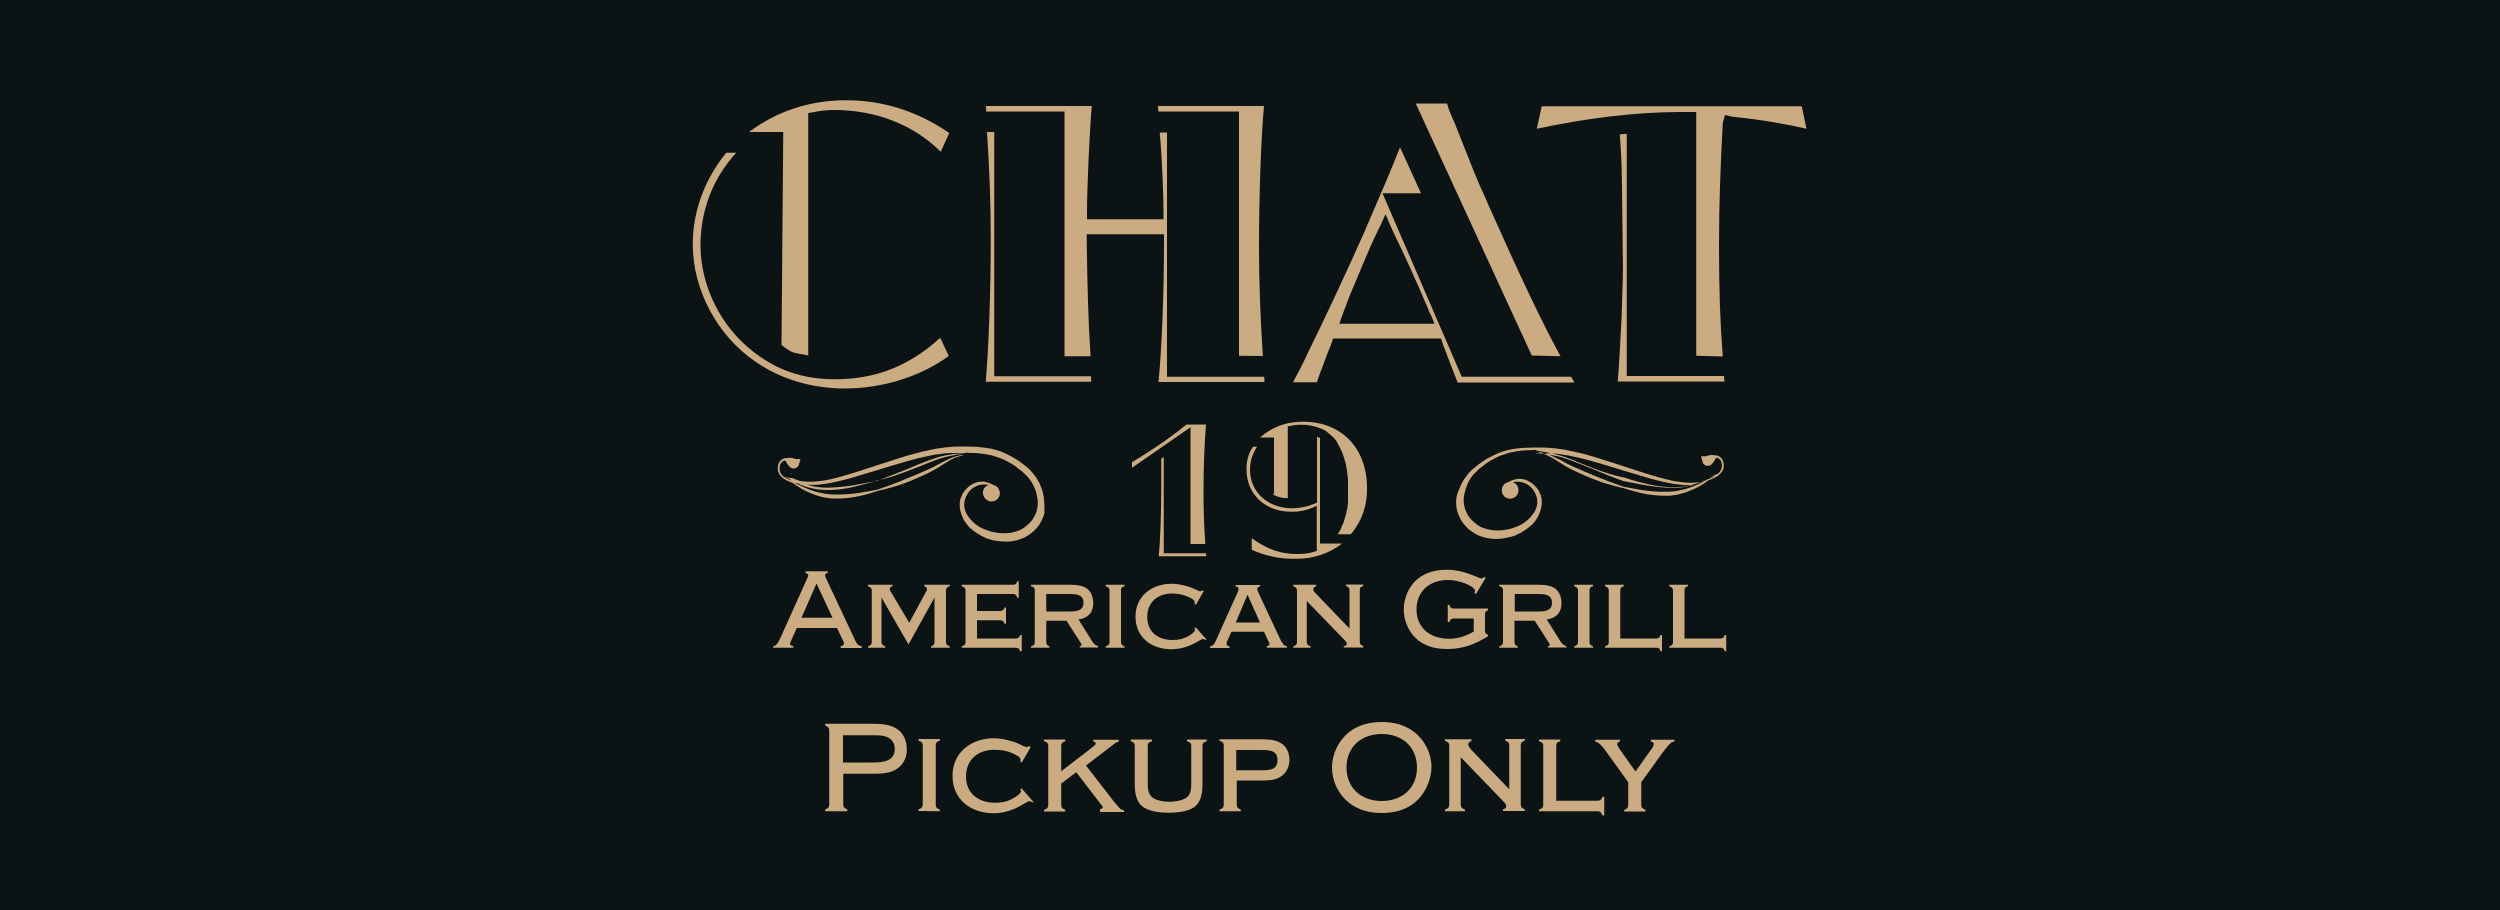 <svg xmlns="http://www.w3.org/2000/svg" xmlns:xlink="http://www.w3.org/1999/xlink" id="Layer_1" x="0px" y="0px" viewBox="0 0 1000 364" style="enable-background:new 0 0 1000 364;" xml:space="preserve"><style type="text/css">	.st0{fill:#0B1315;}	.st1{fill:#CAAB82;}	.st2{display:none;fill:#CAAB82;}</style><g id="Layer_4">	<rect class="st0" width="1000" height="364"></rect></g><g>	<g>		<path class="st1" d="M358.8,307.5c-2.8,2-6.9,2-10.2,2h-11.3v12.3c0,1.1,0.5,1.6,1.6,1.9v0.8h-8.8v-0.8c1-0.3,1.6-0.7,1.6-1.9   v-29.6c0-1.1-0.5-1.6-1.6-1.9v-0.8h18.4c3.5,0,7.2,0.1,10.2,2c2.7,1.7,4,4.9,4,8C362.9,302.6,361.5,305.7,358.8,307.5z    M355.4,295.1c-2-1.1-4.5-1-6.7-1h-11.5v10.9h11.5c3.9,0,9.2-0.2,9.2-5.4C357.9,297.6,357.1,296,355.4,295.1z"></path>		<path class="st1" d="M367.4,324.4v-0.7c1.1-0.3,1.7-0.8,1.7-2v-23.5c0-1.2-0.6-1.6-1.7-1.9v-0.7h8.5v0.7c-1.1,0.3-1.6,0.7-1.6,1.9   v23.6c0,1.2,0.5,1.6,1.6,2v0.7L367.4,324.4L367.4,324.4z"></path>		<path class="st1" d="M412.9,320.9c-0.4-0.2-0.7-0.4-1.1-0.4c-0.5,0-1.5,0.6-2,0.9c-1.2,0.7-2.5,1.4-3.7,2   c-2.8,1.2-5.6,1.9-8.6,1.9c-9.1,0-16.5-5.4-16.5-15c0-9.4,7.6-15,16.5-15c2.3,0,4.5,0.4,6.8,1.1c1.7,0.4,3.3,1.1,4.8,1.9   c0.4,0.2,1.1,0.5,1.6,0.5c0.4,0,0.7-0.2,1-0.4l0.6,0.4l-3.6,6.2l-0.6-0.4c0.1-0.2,0.1-0.4,0.1-0.6c0-1.1-1.2-1.7-2-2.1   c-2.5-1.4-5.4-2-8.3-2c-6.6,0-11.5,3.8-11.5,10.7c0,6.9,5.1,10.5,11.7,10.5c2.7,0,5.2-0.5,7.5-2c0.7-0.4,2.8-1.7,2.8-2.6   c0-0.4-0.1-0.5-0.3-0.8l0.5-0.4l4.9,5.6L412.9,320.9z"></path>		<path class="st1" d="M440,324.4v-0.7c0.4-0.1,1.1-0.3,1.1-0.8c0-0.4-0.8-1.2-1-1.5l-9.6-12.5l-6,4.5v8.5c0,1.2,0.5,1.6,1.6,2v0.7   h-8.5v-0.7c1.1-0.3,1.7-0.8,1.7-2v-23.5c0-1.2-0.6-1.6-1.7-1.9v-0.7h8.5v0.7c-1.1,0.3-1.6,0.7-1.6,1.9v10.1l11.7-9   c0.4-0.4,2.1-1.4,2.1-2.1c0-0.5-0.5-0.7-1-0.8v-0.7h10.2v0.7c-1.3,0.4-2,1.1-3,1.9c-0.5,0.4-1.1,0.7-1.6,1.2l-8.5,6.5l11.3,14.6   c0.4,0.5,1,1.1,1.4,1.6c0.8,1,1.2,1.5,2.5,1.7v0.7H440V324.4z"></path>		<path class="st1" d="M481,298.4v14.9c0,3.7-0.4,7.7-3.7,9.8c-2.6,1.6-6.9,2-9.8,2c-3.1,0-7.1-0.4-9.8-2c-3.4-2-3.8-6.3-3.8-9.8   v-14.9c0-1.1-0.5-1.6-1.6-1.9v-0.7h8.5v0.7c-1.1,0.3-1.7,0.7-1.7,1.9v15.2c0,2,0.3,4.3,2,5.5c1.7,1.2,4.6,1.6,6.7,1.6   c2.1,0,4.9-0.4,6.7-1.6c1.8-1.2,2-3.6,2-5.5v-15.2c0-1.2-0.6-1.6-1.7-1.9v-0.7h7.9v0.7C481.6,296.8,481,297.2,481,298.4z"></path>		<path class="st1" d="M512.2,310.7c-2.3,1.5-5.3,1.5-7.9,1.5h-9.6v9.6c0,1.1,0.5,1.6,1.6,2v0.7h-8.5v-0.7c1.1-0.3,1.7-0.8,1.7-2   v-23.6c0-1.1-0.6-1.6-1.7-1.8v-0.7h16.5c2.8,0,5.6,0.1,8,1.5c2.4,1.3,3.5,4.2,3.5,6.9C515.6,306.9,514.6,309.2,512.2,310.7z    M504.3,300h-9.8v8.1h9.8c3.1,0,6.7,0.1,6.7-4.1C511,299.9,507.3,300,504.3,300z"></path>		<path class="st1" d="M565.7,321.2c-3.7,2.9-8.3,4-13,4c-4.6,0-9.3-1.1-13-4c-4.3-3.4-6.9-8.6-6.9-14.2c0-5.4,2.6-10.8,6.9-14.2   c3.7-2.9,8.3-4,13-4s9.2,1.1,13,4c4.3,3.4,6.9,8.6,6.9,14.2C572.4,312.4,569.9,317.8,565.7,321.2z M552.7,293.6   c-8.1,0-14.1,5.1-14.1,13.4s6,13.4,14.1,13.4c8.1,0,14.1-5.1,14.1-13.4C566.7,298.6,560.8,293.6,552.7,293.6z"></path>		<path class="st1" d="M601.2,324.4v-0.7c0.7-0.2,1.3-0.4,1.3-1.2s-0.7-1.4-1.2-2l-17-17.6v18.9c0,1.2,0.6,1.6,1.7,2v0.7H578v-0.7   c1.1-0.3,1.7-0.8,1.7-2v-23.5c0-1.2-0.6-1.6-1.7-1.9v-0.7h10.6v0.7c-0.7,0.3-1.3,0.5-1.3,1.4c0,0.8,0.8,1.6,1.3,2.2l15.1,15.7   v-17.5c0-1.2-0.5-1.6-1.6-1.9v-0.7h7.8v0.7c-1.1,0.3-1.6,0.7-1.6,1.9v23.5c0,1.2,0.5,1.6,1.6,2v0.7L601.2,324.4L601.2,324.4z"></path>		<path class="st1" d="M640.9,326.1c-0.4-1.1-0.7-1.6-2-1.6h-23.3v-0.7c1.1-0.3,1.7-0.7,1.7-1.9v-23.5c0-1.2-0.6-1.6-1.7-1.9v-0.7   h8.5v0.7c-1.1,0.3-1.6,0.7-1.6,1.9v21.9H639c1.2,0,1.6-0.5,2-1.6h0.7v7.5L640.9,326.1L640.9,326.1z"></path>		<path class="st1" d="M668.2,297.3c-1.2,1-2.2,2.6-3.2,3.8l-8.5,11.8v9c0,1.2,0.6,1.6,1.7,2v0.7h-8.5v-0.7c1.1-0.3,1.6-0.8,1.6-2   v-9l-9-12.5c-1.1-1.5-2.4-3.3-4.2-3.8v-0.7h9.9v0.7c-0.5,0.1-1.1,0.4-1.1,1c0,0.5,0.4,1.2,0.7,1.7l6.6,9.3l6.6-9.3   c0.3-0.4,0.7-1.1,0.7-1.6c0-0.7-0.5-1-1.2-1.1v-0.7h9.5v0.7C669.1,296.7,668.8,296.8,668.2,297.3z"></path>	</g>	<g>		<g>			<path class="st1" d="M416.7,195.5c-0.3-0.8-0.6-1.5-0.9-2.2c-0.4-0.7-0.8-1.4-1.2-2.1c-0.5-0.7-1-1.4-1.5-2    c-0.3-0.3-0.6-0.6-0.8-0.9l-0.5-0.5l-0.5-0.5c-0.2-0.2-0.3-0.3-0.5-0.4l-0.5-0.4l-1-0.8l-0.5-0.4l-0.6-0.4l-0.5-0.4    c-0.2-0.1-0.4-0.3-0.6-0.4l-1.1-0.7c-0.4-0.2-0.8-0.4-1.2-0.7c-0.4-0.2-0.8-0.4-1.2-0.6l-0.6-0.3c-0.2-0.1-0.4-0.2-0.6-0.3    l-0.7-0.3c-0.2-0.1-0.4-0.2-0.6-0.3l-1.3-0.5l-1.3-0.4c-0.2-0.1-0.5-0.1-0.7-0.2l-0.7-0.2c-1.9-0.4-3.7-0.6-5.6-0.8    c-0.5-0.1-0.9-0.1-1.4-0.1l-0.7,0h-0.7l-1.4-0.1h-4.3l-1.5,0.1h-0.7c-0.3,0-0.5,0.1-0.7,0.1l-1.5,0.1l-1.4,0.2    c-1,0.1-1.9,0.3-2.9,0.4c-0.5,0.1-1,0.2-1.4,0.3c-0.5,0.1-1,0.2-1.4,0.3c-1,0.2-1.9,0.4-2.8,0.6c-1.9,0.5-3.7,1-5.6,1.5    c-1.8,0.5-3.6,1.1-5.4,1.7c-1.8,0.6-3.6,1.2-5.3,1.7c-1.8,0.6-3.5,1.1-5.2,1.7c-3.4,1.1-6.7,2.2-9.9,3.1    c-1.6,0.5-3.2,0.8-4.7,1.2c-1.5,0.4-3,0.6-4.5,0.8c-2.7,0.4-5.4,0.4-8.1,0l-0.6-0.2l-2.3-0.9L315,191l-1.5-0.5l1.5,0.7l1,0.5    l0.2,0.2l0.1,0.1l0.1,0.1l-0.1,0L316,192c-1-0.4-1.9-0.9-2.8-1.6c-0.4-0.3-1.2-1.3-1.3-2.3c-0.2-1,0-1.5,0.2-2.3    c0.2-0.5,0.5-0.9,0.9-1.2c0.3-0.2,0.5-0.3,0.8-0.4c0.2,0,0.3,0.1,0.4,0.2c0.2,0.2,0.3,0.4,0.4,0.6c0.1,0.3,0.3,0.6,0.5,0.8    c0.3,0.5,0.7,0.9,1.1,1.2c0.5,0.3,1.1,0.5,1.6,0.4c0.5-0.1,0.9-0.4,1.3-0.7c0.2-0.2,0.3-0.5,0.4-0.7c0.1-0.3,0.2-0.7,0.3-1    c0.1-0.4,0.2-0.7,0.4-1.1c0.1-0.2-0.7-0.4-1-0.3c-0.4,0.1-0.9,0-1.3-0.1l-1-0.3c0,0-0.6-0.1-1-0.1c-0.4,0-0.9,0.1-1.3,0.2    c-0.3-0.1-0.5-0.1-0.8,0c-0.5,0.1-1,0.4-1.3,0.7c-0.2,0.1-0.3,0.3-0.5,0.4c-0.3,0.4-0.6,1.1-0.6,1.1c-0.1,0.3-0.3,1.2-0.3,1.6    c0,0.7,0,1.4,0.6,2.5c0.2,0.5,0.6,0.9,1,1.2c0.9,0.8,1.8,1.4,2.9,1.8c0.5,0.2,1.1,0.4,1.6,0.6c1,0.8,2,1.4,3.1,2.1l0.6,0.4    l0.7,0.3c0.4,0.3,0.9,0.5,1.4,0.7c1,0.5,2,0.9,3.2,1.3c1.2,0.4,2.4,0.8,3.7,1c0.7,0.1,1.3,0.2,2,0.3l1,0.1l1.1,0    c3.5,0.1,6.9-0.3,10.3-1.1c2.3-0.5,4.7-1.2,7-2c0.8-0.2,1.9-0.4,3-0.7c1.2-0.3,2.5-0.7,3.9-1.1c1.5-0.4,3-1,4.6-1.6    c1.6-0.6,3.3-1.3,5-2.1c1.3-0.6,2.5-1.1,3.7-1.7c1.2-0.6,2.3-1.2,3.3-1.8l2.9-1.8c0.9-0.6,1.8-1.1,2.5-1.5    c1.2-0.7,2.5-1.2,3.9-1.6l0.7-0.2l0.5-0.1l0.4-0.1h-0.9l-0.7,0.1c-1.4,0.3-2.8,0.7-4.1,1.3c-0.8,0.4-1.8,0.8-2.7,1.3    c-1,0.5-1.9,1-3,1.6c-1.1,0.6-2.2,1.1-3.3,1.6c-1.1,0.5-2.4,1.1-3.7,1.6l-5,2.1c-1.6,0.7-3.1,1.3-4.5,1.8c-1.4,0.6-2.7,1-3.8,1.4    c-1.1,0.4-2.1,0.7-2.9,1c-1.6,0.4-4.1,0.8-7.1,1.3c-3.3,0.5-6.7,0.8-10.1,0.7h-1l-1-0.1c-0.7-0.1-1.3-0.1-1.9-0.2    c-1.2-0.2-2.4-0.5-3.6-0.8c-1.1-0.3-2.2-0.7-3.2-1.1c-0.5-0.2-1-0.4-1.4-0.6l-0.7-0.3l-0.6-0.3c-1-0.4-1.8-0.9-2.5-1.3l1,0.2    c1.8,0.9,3.7,1.6,5.7,2c0.3,0.1,0.6,0.1,0.9,0.2l1,0.2c0.7,0.1,1.3,0.2,2,0.2c1.4,0.1,2.8,0.1,4.2,0.1c3.6-0.2,7.1-0.8,10.5-1.7    c1.5-0.4,2.9-0.8,4.1-1.1c0.6-0.2,1.2-0.3,1.7-0.5l1.4-0.5l1.5-0.3l1.7-0.4c1.2-0.3,2.6-0.7,4.1-1.2c3-1,6.4-2.3,10-3.7    c2.6-1.1,5.1-2.1,7.4-2.9c2-0.7,4.1-1.2,6.3-1.6c0.9-0.2,1.7-0.4,2.5-0.4c0.6-0.1,1.3-0.2,1.9-0.4c0.2-0.1,0.3-0.1,0.5-0.2h0.6    l1.4,0.1h0.7l0.7,0c0.5,0,0.9,0.1,1.4,0.1c1.8,0.2,3.5,0.4,5.3,0.8l0.6,0.2c0.2,0.1,0.4,0.1,0.7,0.2l1.2,0.4l1.2,0.4    c0.2,0.1,0.4,0.2,0.6,0.2l0.6,0.3c0.2,0.1,0.4,0.2,0.6,0.3l0.6,0.3c0.4,0.2,0.8,0.4,1.1,0.6c0.4,0.2,0.7,0.4,1.1,0.6l1.1,0.7    c0.2,0.1,0.3,0.2,0.5,0.4l0.5,0.4l0.5,0.4c0.2,0.1,0.3,0.3,0.5,0.4l1,0.7l0.4,0.4c0.2,0.1,0.3,0.3,0.4,0.4l0.4,0.4l0.4,0.4    c0.3,0.3,0.5,0.6,0.8,0.8c0.5,0.6,0.9,1.2,1.3,1.8c0.4,0.6,0.7,1.2,1,1.9c0.6,1.2,1,2.5,1.2,3.8c0,0.3,0.1,0.6,0.2,1    c0,0.3,0.1,0.6,0.1,0.9c0.1,1.2-0.1,2.3-0.3,3.4c-0.2,1-0.6,2-1.1,2.9c-0.5,0.8-1,1.6-1.6,2.2c-0.6,0.6-1.2,1.2-1.9,1.7l-0.5,0.4    l-0.3,0.2l-0.3,0.2c-0.2,0.1-0.4,0.2-0.5,0.3l-0.3,0.2l-0.3,0.1c-0.8,0.4-1.5,0.6-2.4,0.8c-0.8,0.2-1.6,0.4-2.4,0.4    c-1.7,0.2-3.3,0.1-4.9-0.2c-0.8-0.1-1.6-0.3-2.3-0.5c-0.4-0.1-0.8-0.3-1.1-0.4l-0.6-0.2c-0.2-0.1-0.4-0.1-0.5-0.2    c-2.7-1-5-2.9-6.6-5.3l-0.3-0.4l-0.1-0.2l-0.1-0.2c-0.1-0.2-0.2-0.3-0.2-0.4l-0.2-0.4l-0.1-0.2c0-0.1-0.1-0.2-0.1-0.2    c0-0.1-0.1-0.3-0.1-0.5l-0.1-0.4l-0.1-0.2v-0.2c0-0.2,0-0.3-0.1-0.5v-1.3l0.1-0.4v-0.4c0-0.2,0.1-0.3,0.1-0.4l0.1-0.4    c0-0.1,0.1-0.1,0.1-0.2l0.1-0.2c0-0.1,0.1-0.3,0.1-0.4c0.1-0.1,0.1-0.3,0.2-0.4l0.1-0.2l0.1-0.2l0.4-0.7c0.1-0.2,0.3-0.4,0.4-0.6    c0.6-0.8,1.3-1.4,2.1-1.9c1.4-0.8,2.9-1.2,4.5-1.1h0.5l0.5,0.1l0.3,0.1c-1.8,0.6-2.7,2.5-2,4.3s2.6,2.7,4.3,2.1    c1.8-0.6,2.7-2.6,2-4.3c-0.4-1.2-1.4-2-2.6-2.2l-0.2-0.2l-0.7-0.3c-0.3-0.1-0.5-0.2-0.8-0.3l-0.5-0.1l-0.3-0.1    c-0.1,0-0.2-0.1-0.3-0.1c-0.8-0.2-1.6-0.2-2.4-0.1c-1,0.1-1.9,0.4-2.8,0.9c-1,0.5-1.9,1.2-2.7,2.1c-0.2,0.2-0.4,0.5-0.6,0.7    l-0.3,0.4l-0.3,0.4l-0.1,0.2l-0.1,0.2l-0.2,0.5l-0.2,0.5l-0.1,0.2c0,0.1-0.1,0.2-0.1,0.2c0,0.1-0.1,0.3-0.2,0.5l-0.1,0.5    l-0.1,0.3v0.3c0,0.1-0.1,0.4-0.1,0.5c0,0.2,0,0.4,0,0.6v1.1l0.1,0.6v0.3l0.1,0.3l0.1,0.6l0.2,0.6c0,0.1,0.1,0.2,0.1,0.3l0.1,0.3    l0.2,0.6l0.3,0.6l0.1,0.3l0.1,0.3l0.3,0.5c0.4,0.7,0.9,1.3,1.4,2c0.3,0.3,0.6,0.6,0.8,0.9c0.2,0.2,0.3,0.3,0.5,0.4    c0.2,0.2,0.3,0.3,0.5,0.4l0.5,0.4l0.5,0.4l0.3,0.2l0.3,0.2l0.6,0.4l0.5,0.3l0.3,0.2l0.3,0.2l0.6,0.3l0.6,0.3l0.6,0.3    c0.2,0.1,0.4,0.2,0.6,0.3c0.4,0.1,0.8,0.3,1.3,0.4c0.9,0.3,1.7,0.5,2.6,0.6c1.8,0.3,3.7,0.4,5.6,0.3c1-0.1,1.9-0.3,2.8-0.5    c1-0.3,1.9-0.6,2.8-1l0.4-0.2l0.3-0.2c0.2-0.1,0.5-0.3,0.7-0.4l0.3-0.2c0.1-0.1,0.2-0.2,0.3-0.2l0.6-0.4c0.8-0.6,1.6-1.3,2.3-2.1    c0.8-0.8,1.4-1.7,1.9-2.7c0.6-1.1,1.1-2.3,1.4-3.5C417.8,201.2,417.7,198.3,416.7,195.5z M384.1,181.4c-0.7,0-1.6,0.1-2.5,0.2    c-2.2,0.3-4.4,0.7-6.5,1.3c-2.4,0.8-4.9,1.7-7.6,2.8c-3.6,1.5-6.9,2.9-9.8,4c-1.4,0.5-2.7,1.1-3.9,1.5l-1.6,0.6l-1.4,0.5    l-1.4,0.3l-1.7,0.3c-1.2,0.3-2.6,0.5-4.1,0.8c-3.4,0.7-6.9,1.1-10.4,1.3c-1.4,0.1-2.7,0.1-4.1,0c-0.7,0-1.3-0.1-1.9-0.2l-0.9-0.1    c-0.3,0-0.6-0.1-0.9-0.2c-0.8-0.2-1.7-0.3-2.5-0.6c1.7,0.1,3.4,0.1,5.1-0.1c1.5-0.2,3.1-0.4,4.6-0.7c1.6-0.3,3.2-0.7,4.8-1.1    c3.3-0.8,6.6-1.9,10-2.9c1.7-0.5,3.5-1,5.3-1.6l5.3-1.6c1.8-0.5,3.6-1.1,5.5-1.6c1.8-0.5,3.6-1,5.5-1.4c0.9-0.2,1.9-0.4,2.8-0.6    c0.5-0.1,0.9-0.2,1.4-0.3c0.5-0.1,0.9-0.2,1.4-0.2c1-0.1,1.9-0.3,2.8-0.4c0.5-0.1,1-0.1,1.4-0.1l1.4-0.1l0.7,0h5.2    C385.4,181.4,384.7,181.5,384.1,181.4z"></path>			<path class="st1" d="M582.8,204.1c0.3,1.2,0.8,2.4,1.4,3.5c0.5,1,1.2,1.9,1.9,2.7c0.7,0.8,1.4,1.5,2.3,2.1l0.6,0.4    c0.1,0.1,0.2,0.2,0.3,0.2l0.3,0.2c0.2,0.1,0.5,0.3,0.7,0.4l0.3,0.2l0.4,0.2c0.9,0.4,1.8,0.7,2.8,1c0.9,0.2,1.9,0.4,2.8,0.5    c1.9,0.2,3.7,0.1,5.6-0.3c0.9-0.2,1.7-0.4,2.6-0.6c0.5-0.1,0.9-0.3,1.3-0.4c0.2-0.1,0.4-0.2,0.6-0.3l0.6-0.3l0.6-0.3l0.6-0.3    l0.3-0.2l0.3-0.2l0.5-0.3l0.6-0.4l0.3-0.2l0.3-0.2l0.5-0.4l0.5-0.4c0.2-0.1,0.3-0.3,0.5-0.4c0.2-0.1,0.3-0.3,0.5-0.4    c0.3-0.3,0.6-0.6,0.8-0.9c0.5-0.6,1-1.3,1.4-2l0.3-0.5l0.1-0.3l0.1-0.3l0.3-0.6l0.2-0.6l0.1-0.3c0-0.1,0.1-0.2,0.1-0.3l0.2-0.6    l0.1-0.6l0.1-0.3v-0.3l0.1-0.6v-1.1c0-0.2,0-0.4,0-0.6c0-0.2-0.1-0.4-0.1-0.5v-0.3l-0.1-0.3l-0.1-0.5c-0.1-0.2-0.1-0.4-0.2-0.5    c0-0.1-0.1-0.2-0.1-0.2l-0.1-0.2l-0.2-0.5l-0.2-0.5l-0.1-0.2l-0.1-0.2l-0.3-0.4l-0.3-0.4c-0.2-0.3-0.4-0.5-0.6-0.7    c-0.8-0.9-1.7-1.6-2.7-2.1c-0.9-0.5-1.8-0.8-2.8-0.9c-0.8-0.1-1.6-0.1-2.4,0.1c-0.1,0-0.2,0-0.3,0.1l-0.3,0.1l-0.5,0.1    c-0.3,0.1-0.6,0.2-0.8,0.3l-0.7,0.3l-0.2,0.2c-1.2,0.2-2.2,1-2.6,2.2c-0.6,1.8,0.3,3.7,2,4.3c1.8,0.6,3.7-0.3,4.3-2.1    c0.6-1.8-0.3-3.7-2-4.3l0.3-0.1l0.5-0.1h0.5c1.6-0.1,3.1,0.3,4.5,1.1c0.8,0.5,1.5,1.2,2.1,1.9c0.2,0.2,0.3,0.4,0.4,0.6l0.4,0.7    l0.1,0.2l0.1,0.2c0.1,0.1,0.1,0.3,0.2,0.4c0,0.1,0.1,0.3,0.1,0.4l0.1,0.2c0,0.1,0,0.1,0.1,0.2l0.1,0.4c0,0.1,0.1,0.3,0.1,0.4v0.4    l0.1,0.4v1.3c-0.1,0.2-0.1,0.3-0.1,0.5v0.2l-0.1,0.2l-0.1,0.4c0,0.2-0.1,0.4-0.1,0.5c0,0.1-0.1,0.2-0.1,0.2l-0.1,0.2l-0.2,0.4    c-0.1,0.2-0.1,0.3-0.2,0.4l-0.1,0.2l-0.1,0.2l-0.3,0.4c-1.6,2.4-3.9,4.2-6.6,5.3c-0.2,0.1-0.4,0.2-0.5,0.2l-0.6,0.2    c-0.4,0.1-0.8,0.3-1.1,0.4c-0.8,0.2-1.5,0.4-2.3,0.5c-1.6,0.3-3.3,0.3-4.9,0.2c-0.8-0.1-1.6-0.2-2.4-0.4    c-0.8-0.2-1.6-0.5-2.4-0.8l-0.3-0.1l-0.3-0.2c-0.2-0.1-0.4-0.2-0.5-0.3l-0.3-0.2l-0.3-0.2l-0.5-0.4c-0.7-0.5-1.3-1.1-1.9-1.7    c-0.6-0.7-1.2-1.4-1.6-2.2c-0.5-0.9-0.9-1.9-1.1-2.9c-0.3-1.1-0.4-2.3-0.3-3.4c0-0.3,0.1-0.6,0.1-0.9c0-0.3,0.2-0.6,0.2-1    c0.3-1.3,0.7-2.6,1.2-3.8c0.3-0.7,0.7-1.3,1-1.9c0.4-0.6,0.8-1.2,1.3-1.8c0.3-0.3,0.5-0.6,0.8-0.8l0.4-0.4l0.4-0.4    c0.1-0.1,0.3-0.3,0.4-0.4l0.4-0.4l1-0.7c0.2-0.1,0.3-0.3,0.5-0.4l0.5-0.4l0.5-0.4c0.2-0.1,0.3-0.2,0.5-0.4l1.1-0.7    c0.4-0.2,0.7-0.4,1.1-0.6c0.4-0.2,0.7-0.4,1.1-0.6l0.6-0.3c0.2-0.1,0.4-0.2,0.6-0.3l0.6-0.3c0.2-0.1,0.4-0.2,0.6-0.2l1.2-0.4    l1.2-0.4c0.2-0.1,0.4-0.1,0.7-0.2l0.6-0.2c1.8-0.4,3.5-0.7,5.3-0.8c0.5-0.1,0.9-0.1,1.4-0.1l0.7,0h0.7l1.4-0.1h0.6    c0.2,0.1,0.3,0.2,0.5,0.2c0.6,0.2,1.3,0.3,1.9,0.4c0.7,0.1,1.6,0.3,2.5,0.4c2.1,0.4,4.2,1,6.3,1.6c2.3,0.8,4.8,1.8,7.4,2.9    c3.6,1.5,7,2.8,10,3.7c1.5,0.5,2.9,0.9,4.1,1.2l1.7,0.4l1.5,0.3l1.4,0.5c0.5,0.2,1.1,0.3,1.7,0.5c1.2,0.4,2.6,0.7,4.1,1.1    c3.4,0.9,7,1.5,10.5,1.7c1.4,0.1,2.8,0,4.2-0.1c0.7-0.1,1.4-0.2,2-0.2l1-0.2c0.3-0.1,0.6-0.1,0.9-0.2c2-0.5,3.9-1.1,5.7-2l1-0.2    c-0.7,0.4-1.5,0.8-2.5,1.3l-0.6,0.3l-0.7,0.3c-0.4,0.2-0.9,0.4-1.4,0.6c-1,0.4-2,0.7-3.2,1.1c-1.2,0.3-2.4,0.6-3.6,0.8    c-0.6,0.1-1.3,0.2-1.9,0.2l-1,0.1h-1c-3.4,0.1-6.8-0.2-10.1-0.7c-3-0.5-5.4-1-7.1-1.3c-0.8-0.3-1.8-0.6-2.9-1    c-1.1-0.4-2.4-0.9-3.8-1.4c-1.4-0.6-2.9-1.2-4.5-1.8l-5-2.1c-1.2-0.6-2.5-1.1-3.7-1.6c-1.1-0.5-2.2-1-3.3-1.6    c-1.1-0.6-2-1.2-3-1.6c-1-0.5-1.9-0.9-2.7-1.3c-1.3-0.6-2.7-1-4.1-1.3l-0.7-0.1h-0.9l0.4,0.1l0.5,0.1l0.7,0.2    c1.4,0.4,2.7,1,3.9,1.6c0.8,0.4,1.6,0.9,2.5,1.5l2.9,1.8c1.1,0.7,2.2,1.3,3.3,1.8c1.2,0.6,2.4,1.1,3.7,1.7c1.8,0.8,3.4,1.5,5,2.1    c1.7,0.6,3.1,1.2,4.6,1.6c1.5,0.4,2.8,0.8,3.9,1.1c1.2,0.3,2.2,0.6,3,0.7c2.3,0.8,4.6,1.4,7,2c3.4,0.8,6.9,1.1,10.3,1.1l1.1,0    l1-0.1c0.7-0.1,1.4-0.2,2-0.3c1.3-0.3,2.5-0.6,3.7-1c1.2-0.4,2.2-0.9,3.2-1.3c0.5-0.2,1-0.5,1.4-0.7l0.7-0.3l0.6-0.4    c1.1-0.6,2.1-1.3,3.1-2.1c0.6-0.2,1.1-0.3,1.6-0.6c1.1-0.4,2-1,2.9-1.8c0.4-0.4,0.7-0.8,1-1.2c0.6-1,0.6-1.7,0.6-2.5    c0-0.5-0.2-1.3-0.3-1.6c0,0-0.3-0.7-0.6-1.1c-0.2-0.2-0.3-0.3-0.5-0.4c-0.3-0.4-0.8-0.6-1.3-0.7c-0.3-0.1-0.5-0.1-0.8,0    c-0.4-0.2-0.9-0.2-1.3-0.2c-0.4,0-1,0.1-1,0.1l-1,0.3c-0.4,0.1-0.8,0.2-1.3,0.1c-0.3-0.1-1.1,0.1-1,0.3c0.2,0.4,0.3,0.7,0.4,1.1    c0.1,0.4,0.1,0.7,0.3,1c0.1,0.3,0.2,0.5,0.4,0.7c0.3,0.4,0.8,0.7,1.3,0.7c0.6,0.1,1.2-0.1,1.6-0.4c0.4-0.3,0.8-0.7,1.1-1.2    c0.2-0.3,0.3-0.6,0.5-0.8c0.1-0.2,0.3-0.4,0.4-0.6c0.1-0.2,0.3-0.2,0.4-0.2c0.3,0.1,0.6,0.2,0.8,0.4c0.4,0.3,0.8,0.7,0.9,1.2    c0.2,0.7,0.4,1.3,0.2,2.3c-0.2,1-1,2-1.3,2.3c-0.8,0.7-1.8,1.2-2.8,1.6l-0.2,0.1l-0.1,0l0.1-0.1l0.1-0.1l0.2-0.2l1-0.5l1.5-0.7    L685,191l-1.8,0.7l-2.3,0.9l-0.6,0.2c-2.7,0.4-5.4,0.4-8.1,0c-1.5-0.2-3-0.4-4.5-0.8c-1.6-0.4-3.1-0.8-4.7-1.2    c-3.2-0.9-6.5-2-9.9-3.1c-1.7-0.5-3.4-1.1-5.2-1.7c-1.8-0.6-3.5-1.1-5.3-1.7c-1.8-0.6-3.6-1.1-5.4-1.7c-1.9-0.5-3.7-1.1-5.6-1.5    c-1-0.2-1.9-0.4-2.8-0.6c-0.5-0.1-0.9-0.2-1.4-0.3c-0.5-0.1-1-0.2-1.4-0.3c-1-0.1-1.9-0.3-2.9-0.4l-1.4-0.2l-1.5-0.1    c-0.3,0-0.5-0.1-0.7-0.1h-0.7l-1.5-0.1h-4.3l-1.4,0.1h-0.7l-0.7,0c-0.5,0-0.9,0.1-1.4,0.1c-1.9,0.1-3.7,0.4-5.6,0.8l-0.7,0.2    c-0.2,0.1-0.5,0.1-0.7,0.2l-1.3,0.4l-1.3,0.5c-0.2,0.1-0.4,0.2-0.6,0.3l-0.7,0.3c-0.2,0.1-0.4,0.2-0.6,0.3l-0.6,0.3    c-0.4,0.2-0.9,0.4-1.2,0.6c-0.4,0.2-0.8,0.4-1.2,0.7l-1.1,0.7c-0.2,0.1-0.4,0.3-0.6,0.4l-0.5,0.4l-0.6,0.4l-0.5,0.4l-1,0.8    l-0.5,0.4c-0.2,0.2-0.4,0.3-0.5,0.4l-0.5,0.5l-0.5,0.5c-0.3,0.3-0.5,0.6-0.8,0.9c-0.5,0.6-1,1.3-1.5,2c-0.4,0.7-0.8,1.4-1.2,2.1    c-0.3,0.7-0.6,1.4-0.9,2.2C582.3,198.3,582.2,201.2,582.8,204.1z M614,181.3h5.2l0.7,0l1.4,0.1c0.5,0,0.9,0.1,1.4,0.1    c0.9,0.1,1.9,0.2,2.8,0.4c0.5,0.1,0.9,0.2,1.4,0.2c0.5,0.1,0.9,0.2,1.4,0.3c0.9,0.2,1.9,0.4,2.8,0.6c1.9,0.4,3.7,0.9,5.5,1.4    c1.8,0.5,3.6,1,5.5,1.6l5.3,1.6c1.8,0.6,3.5,1.1,5.3,1.6c3.4,1,6.8,2.1,10,2.9c1.6,0.4,3.2,0.8,4.8,1.1c1.6,0.3,3.1,0.5,4.6,0.7    c1.7,0.2,3.4,0.2,5.1,0.1c-0.8,0.3-1.7,0.4-2.5,0.6c-0.3,0.1-0.6,0.1-0.9,0.2l-0.9,0.1c-0.7,0.1-1.3,0.2-1.9,0.2    c-1.4,0.1-2.7,0.1-4.1,0c-3.5-0.2-7-0.7-10.4-1.3c-1.5-0.3-2.9-0.5-4.1-0.8l-1.7-0.3l-1.4-0.3l-1.4-0.5l-1.6-0.6    c-1.2-0.4-2.5-1-3.9-1.5c-2.9-1.2-6.2-2.6-9.8-4c-2.7-1.1-5.2-2-7.6-2.8c-2.1-0.6-4.3-1-6.5-1.3c-0.9-0.1-1.8-0.2-2.5-0.2    C615.3,181.5,614.6,181.4,614,181.3z"></path>		</g>		<g id="Black_00000127009529419825713270000000580346936899622546_">			<path class="st2" d="M337.9,157.8c-13.5,0-26.8-4-37.1-11.3c-15.9-11-26.1-29.9-26.1-48.9c0-14,5-27.5,14.7-39h10.9    c-11.4,10.2-17.7,24.2-17.7,39.3c0,15.4,7.6,30.9,20.1,40.5c9.1,7.3,19,10.7,31.5,10.7c16.8,0,30.4-5.9,42.8-18.3l5.5,11.9    C370.8,152.2,354.4,157.8,337.9,157.8z"></path>			<path class="st1" d="M337.9,155.4c-13.1,0-25.9-3.8-35.8-10.8c-15.3-10.4-25-28.8-25-46.9c0-13.1,4.7-25.9,13.4-36.6h4    c-9.3,10.1-14.3,23-14.3,37c0,16.1,8,32.4,20.9,42.4c9.6,7.6,20.1,11.2,32.9,11.2c16.3,0,29.7-5.3,42.1-16.6l3.4,7.3    C368.3,150.6,353,155.4,337.9,155.4z"></path>			<path class="st2" d="M338.5,37.8c15.9,0,30.8,5,44.1,14.7l-5.7,12.5c-10.6-11.9-25.9-18.6-43.4-18.6c-3.3,0-5,0.1-8.1,0.9v98    c-9.1-1.3-19.7-6.8-25.3-13.2h5.5v-3.4h-8.9l-0.3-0.5c-1-1.2-1.8-2.2-2.6-3.7l-0.3-0.5h12.1v-3.4h-14c-0.9-1.9-1.5-2.8-2.1-4.7    h16.1v-3.4h-17.3c-0.3-1.2-0.7-2.2-1-4.1l-0.1-0.5h18.4v-3.4h-19.2c-0.1-1.8-0.3-2.9-0.5-4.7h19.7v-3.4H286    c0.1-1.5,0.3-2.8,0.5-4.4v-0.3h19.1V88h-18.5c0.3-1.5,0.5-2.2,1-4l0.1-0.7h17.2v-3.4h-15.9c0.7-1.2,1-2.2,1.9-4.1l0.3-0.5h13.8    v-3.4h-11.9c1-1.8,1.9-2.9,3.3-4.7h8.7v-3.4H300c1.8-1.8,2.9-2.8,5.7-4.8v-3.3H293C305.8,43.7,321,37.8,338.5,37.8z"></path>			<path class="st1" d="M323.3,142.2c-5.9-1.3-5.9-0.4-10.7-4.2l0.7-85.2h-13.7c11.3-8.4,24.3-12.7,38.9-12.7    c14.7,0,28.5,4.4,41.2,13.1l-3.4,7.5C365.4,49.9,350.4,44,333.7,44c-3.5,0-5.4,0.3-8.5,0.9l-1.9,0.3L323.3,142.2L323.3,142.2z"></path>			<path class="st2" d="M463,84.9c0-5.9-0.5-20.7-1.5-31.7v-2.6h7.6v97.7H508v1.8c0.1,2.1,0.1,3.3,0.3,5.2h-47.7l0.1-1.9    c1.5-13.7,2.2-36.8,2.2-55.8v-1v-0.5h-26.2v0.5V98c0.1,16.1,0.5,29.1,1.5,43.8l0.3,2.9h-35V140h14.8v-3.4h-14.8v-4.7h14.8v-3.4    h-14.8v-4.7h14.8v-3.4h-14.8v-4.7h14.8v-3.4h-14.8v-4.7h14.8v-3.4h-14.8v-4.7h14.8v-3.4h-14.8v-4.7h14.8v-3.7h-14.8V83h14.8v-3.4    h-14.8v-4.7h14.8v-3.4h-14.8v-4.7h14.8v-3.4h-14.8v-4.7h14.8v-3.4h-14.8v-4.7h14.8V47h-26.5c0-1.2,0-1.2-0.1-4.7    c-0.1-0.5-0.1-1.2-0.1-2.2h47.7l-0.3,2.2c-0.9,10-1.9,32.7-1.9,42.7v0.4h25.9v-0.5H463z"></path>			<path class="st1" d="M463.4,152.8c1.3-13.1,2.2-35.8,2.2-55.3v-3.8h-30.9v4.3c0.3,17.8,0.6,30.6,1.5,44v0.5h-10.4V44.6h-31.3    c0-0.5-0.1-1.2-0.1-2.2h42.3c-0.9,10.4-1.9,33-1.9,42.5v2.8h30.6v-2.8c0-5.9-0.5-20.9-1.5-31.8V53h2.9v97.7h38.9    c0,0.9,0.1,1.5,0.1,2v0.1L463.4,152.8L463.4,152.8z"></path>			<path class="st2" d="M391.8,153.2c1.2-13.7,2.1-37.1,2.1-56.9c0-14.4-0.3-27.2-1.5-43.2l-0.1-2.6h7.8v97.7h38.7    c0.1,3.1,0.1,4.1,0.5,6.9h-47.7L391.8,153.2z"></path>			<path class="st1" d="M394.3,152.8c1.2-13.8,2-37,2-56.5c0-15.5-0.5-28.4-1.5-43.4v-0.1h2.9v97.7h38.7c0,0.9,0.1,1.5,0.1,2.2    H394.3L394.3,152.8z"></path>			<path class="st2" d="M487.6,47h-26.5c0-1.2,0-1-0.3-4.7c0-0.5,0-1.2-0.1-2.2h47.7l-0.1,2.2c-1.2,12.5-2.1,35.9-2.1,56.9    c0,14.8,0.5,28.2,1.5,42.5l0.1,2.9h-35V140h15v-3.4h-15v-4.7h15v-3.4h-15v-4.7h15v-3.4h-15v-4.7h15v-3.4h-15v-4.7h15v-3.4h-15    v-4.7h15v-3.4h-15v-4.7h15v-3.7h-15V83h15v-3.4h-15v-4.7h15v-3.4h-15v-4.7h15v-3.4h-15v-4.7h15v-3.4h-15v-4.7h15V47H487.6z"></path>			<path class="st1" d="M495.6,142.3V44.6h-32.2c0-0.3-0.3-2.2-0.3-2.2h42.5c-1.2,12.8-2,36.2-2,56.8c0,13.5,0.5,26.6,1.5,42.7v0.5    L495.6,142.3L495.6,142.3z"></path>			<path class="st2" d="M535,137.8c-0.3,1-0.5,1.2-0.9,2.5c-1,2.8-2.1,5.4-2.9,8c-1.9,5.2-1.8,4.7-2.5,7.1h-15.4    c2.9-5.4,4.4-8.1,8.1-15.7c5.7-11.4,15.7-33,22.3-47.7c6.7-15.4,11.9-27.8,15.4-37.1l0.7-2.1l12.5,26.8h-15.5l29.7,68.7H630    c0.3,0.5,0.7,1,0.9,1.5c0,0,2.9,5,3.3,5.5h-52.7l-0.9-2.2c-2.5-6.6-5.2-13.3-5.7-14.7l-0.1-0.5H535L535,137.8z M569,123.9    c-3.7-8.7-10-22.8-13.8-30.2l-1-2.5c-2.8,5.5-4.4,9.1-8.4,19c-1.2,2.9-2.5,5.9-3.7,8.8c-1.2,3.3-1.9,5-2.8,7.1l-0.3,1h31.5    C570,126.4,569.6,125.9,569,123.9z"></path>			<path class="st1" d="M583,152.8l-0.3-0.7c-1.8-4.7-3.7-9.4-4.7-12.3c-0.5-1.2-0.9-2-0.9-2.4l-0.7-2h-43.1l-0.6,1.6    c-0.1,0.3-0.3,0.6-0.3,0.9c-0.1,0.3-0.3,0.9-0.6,1.5c-0.3,0.7-0.6,1.5-0.9,2.2c-0.7,2-1.5,3.8-2.1,5.7l-0.5,1.2    c-0.9,2.6-1.3,3.4-1.5,4.4h-9.6c1.9-3.5,3.5-6.5,6.2-12.3c5.7-11.5,15.9-33.2,22.3-47.7c6.2-14.3,10.9-25.3,14.3-34l8.4,18.4H553    l31.7,73.4h43.8l0.1,0.3c0.3,0.5,0.7,1.2,1.2,2H583L583,152.8L583,152.8z M552.1,90.3c-2.8,5.6-4.4,9.3-8.5,19.1l-3.7,8.8    c-1.2,3.3-1.9,5-2.7,7.1v0.1l-1.5,4.1h38.1l-1.3-3.2c-0.1-0.3-0.3-0.6-0.5-0.9c-0.3-0.5-0.5-1-0.9-2.2    c-3.7-8.8-10.1-23-13.8-30.4l-3.1-7.1L552.1,90.3z"></path>			<path class="st2" d="M585.3,136.6l-2.1-4.7h16.8l-1.8-3.4h-16.6l-1.9-4.7h16.5l-1.5-3.4h-16.5l-2.1-4.7h16.5l-1.8-3.4h-16.3    l-1.9-4.7h16.1l-1.5-3.4H571l-2.1-4.7H585l-1.5-3.4h-15.9l-2-4.7h15.7l-1.5-3.7H564l-2.1-4.7h15.7l-16-35.2l0.5-1.5    c1.5-4.4,1.8-5.2,2.6-7.3h15.9c0.9,2.8,1.5,4.4,3.4,9.3l7.6,19c1.5,3.4,2.8,6.3,6,14c12.5,28,21,46.3,29.1,60.9l1.5,2.5h-39.6    l-1.9-4.7h16.8l-1.5-3.4H585.3L585.3,136.6z"></path>			<path class="st1" d="M612.7,142.2L566.3,41.4c0,0-0.3,0.9,0,0h12.5c0.6,2,1.3,4,3.1,7.9l7.5,18.9c0.9,2.1,1.6,4,2.9,6.9    c0.9,1.9,1.9,4.1,3.2,7.2c13.1,29.4,21.2,46.4,28.7,60.2L612.7,142.2z"></path>			<g>				<path class="st2" d="M691.4,49.3c-1,18-1.5,32.4-1.5,49c0,15.7,0.3,30,1.5,43.4l0.1,2.9h-35v-4.7h15v-3.4h-15v-4.7h15v-3.4h-15     v-4.7h15v-3.4h-15v-4.7h15v-3.4h-15v-4.7h15V104h-15v-4.7h15v-3.4h-15v-4.7h15v-3.7h-15v-4.7h15v-3.4h-15v-4.7h15v-3.4h-15v-4.7     h15v-3.4h-15v-4.7h15v-3.4h-14.9V51h1.5c6.2-0.3,9.1-0.5,11.8-0.5c0.5,0,0.9,0,1.5,0v-3.4c-18.7,0.1-37.8,2.6-57.8,6.9l-2.2,0.5     l3.1-14.3h107.7l3.1,14.4c-9.5-2.5-20.3-4.4-33.1-5.7l-0.7-0.1L691.4,49.3z"></path>				<path class="st1" d="M678.5,142.3V44.8h-6.9c-18,0.1-36.5,2.4-56.9,6.7l2-9h104l1.9,9c-8.8-2-18.5-3.7-29.6-4.8L690,46l-0.9,3.2     v0.3c-0.9,17.1-1.5,31.3-1.5,49.2c0,17.5,0.5,31.3,1.5,43.6v0.3L678.5,142.3z"></path>				<path class="st2" d="M653,51.2v97h38.7c0.1,3.1,0.3,4.1,0.5,6.9h-47.7l0.1-1.9c0.5-6.2,1-14.8,1.5-25.6     c0.1-5.2,0.3-10.3,0.5-15.5c0.1-5.5,0.1-7.1,0-10.3l-0.3-26.9c-0.1-11.4-0.5-18.3-1.2-23C648.4,51.5,650,51.4,653,51.2z"></path>				<path class="st1" d="M647.1,152.8c0.5-6.1,0.9-14.4,1.5-25l0.5-15.6c0.1-5.6,0.1-7.2,0-10.6l-0.3-26.9     c-0.1-10-0.5-16.3-0.9-20.9c0.9-0.1,1.9-0.3,2.8-0.3v96.9h38.9c0,0.6,0.1,2,0.3,2.2h-42.7L647.1,152.8L647.1,152.8z"></path>			</g>		</g>		<g>			<path class="st1" d="M336.3,259.1v-0.7c0.6,0,1.3-0.3,1.3-1c0-0.5-0.3-1.1-0.5-1.4l-2.3-4.8h-16.1l-2.3,5.2    c-0.1,0.4-0.4,0.7-0.4,1.1c0,0.7,0.8,0.8,1.3,0.9v0.7h-8v-0.7c0.5,0,0.8-0.1,1.2-0.5c0.6-0.5,1.2-1.8,1.5-2.4l10.9-24.2    c0.1-0.4,0.4-0.8,0.4-1.2c0-0.6-0.6-0.7-1.1-0.9v-0.7h8.9v0.7c-0.5,0.1-1.1,0.3-1.1,0.9c0,0.2,0.3,0.9,0.4,1.2l11,23.4    c0.4,0.9,1.1,2.8,2.1,3.4c0.3,0.2,0.8,0.3,1.2,0.4v0.7H336.3z M326.6,233.4l-6,13.7H333L326.6,233.4z"></path>			<path class="st1" d="M372.4,259.1v-0.6c0.9-0.2,1.4-0.7,1.4-1.7V239l-10.4,18.8L352.6,239v17.8c0,1,0.6,1.4,1.5,1.7v0.6h-6.9    v-0.6c0.9-0.2,1.5-0.7,1.5-1.7v-20.6c0-1-0.6-1.4-1.5-1.7v-0.6h9.8v0.6c-0.5,0.1-1.1,0.4-1.1,1.1c0,0.5,0.3,1,0.6,1.4l7.2,12.1    l6.6-12.2c0.1-0.2,0.2-0.5,0.4-0.6c0.1-0.2,0.1-0.5,0.1-0.7c0-0.7-0.5-0.9-1.1-1.1v-0.6h10.2v0.6c-0.9,0.2-1.5,0.6-1.5,1.7v20.6    c0,1,0.6,1.4,1.5,1.7v0.6H372.4z"></path>			<path class="st1" d="M408,260.5c-0.2-0.9-0.6-1.4-1.7-1.4h-21.6v-0.6c0.9-0.2,1.5-0.6,1.5-1.7v-20.6c0-1-0.6-1.4-1.5-1.7v-0.6    h20.5c1.1,0,1.4-0.5,1.7-1.4h0.6v6.6h-0.6c-0.3-0.9-0.6-1.5-1.7-1.5h-14.4v6.8h9.3c1,0,1.4-0.5,1.7-1.4h0.6v6.5h-0.6    c-0.3-0.9-0.7-1.4-1.7-1.4h-9.3v7.3h15.6c1,0,1.4-0.6,1.7-1.4h0.6v6.5H408z"></path>			<path class="st1" d="M431.9,259.1v-0.6c0.3,0,0.7-0.1,0.7-0.6c0-0.3-0.4-0.9-0.6-1.2l-5.4-8.4h-8.1v8.5c0,1,0.4,1.4,1.3,1.7v0.6    h-7.4v-0.6c0.9-0.2,1.5-0.6,1.5-1.7v-20.7c0-1-0.6-1.4-1.5-1.6v-0.6h13.8c2.5,0,5.6-0.1,7.9,1.1c2.2,1.1,3.2,3.8,3.2,6.2    c0,3.9-2.1,6-5.9,6.6l5.4,8.6c0.6,1,1.2,1.7,2.4,2v0.6H431.9z M427.7,237.6h-9.2v7h9.2c2.5,0,5.7-0.1,5.7-3.5    C433.4,237.7,430.3,237.6,427.7,237.6z"></path>			<path class="st1" d="M442.3,259.1v-0.6c0.9-0.2,1.5-0.7,1.5-1.7v-20.6c0-1-0.6-1.4-1.5-1.7v-0.6h7.5v0.6    c-0.9,0.2-1.4,0.6-1.4,1.7v20.6c0,1,0.5,1.4,1.4,1.7v0.6H442.3z"></path>			<path class="st1" d="M482.1,256c-0.3-0.2-0.6-0.4-0.9-0.4c-0.5,0-1.3,0.6-1.7,0.8c-1.1,0.6-2.2,1.2-3.3,1.7    c-2.5,1-4.9,1.6-7.6,1.6c-8,0-14.4-4.7-14.4-13.1c0-8.2,6.6-13.1,14.4-13.1c2,0,4,0.4,5.9,0.9c1.5,0.4,2.9,1,4.2,1.6    c0.4,0.2,1,0.5,1.4,0.5c0.3,0,0.6-0.2,0.8-0.4l0.6,0.3l-3.1,5.5l-0.6-0.3c0-0.2,0.1-0.4,0.1-0.6c0-0.9-1-1.5-1.7-1.8    c-2.2-1.2-4.8-1.8-7.3-1.8c-5.8,0-10,3.4-10,9.4c0,6.1,4.4,9.2,10.2,9.2c2.3,0,4.5-0.5,6.5-1.7c0.6-0.4,2.4-1.5,2.4-2.3    c0-0.3-0.1-0.5-0.2-0.7l0.5-0.4l4.3,4.9L482.1,256z"></path>			<path class="st1" d="M506.7,259.1v-0.6c0.5-0.1,1.1-0.3,1.1-0.9c0-0.4-0.4-1.1-0.6-1.4l-1.6-3.5h-13c-0.2,0.5-2,4-2,4.7    c0,0.7,0.6,1,1.2,1.2v0.6h-7.8v-0.6c1.6-0.4,2-1.5,2.6-2.9l8.1-18c0.3-0.6,0.7-1.4,0.7-2.1c0-0.8-0.5-0.9-1.1-1v-0.6h9.7v0.6    c-0.6,0.1-1.1,0.3-1.1,1c0,0.6,0.7,1.9,0.9,2.4l8.1,17.3c0.3,0.7,0.8,1.5,1.2,2.1c0.5,0.7,0.9,0.9,1.7,1.1v0.6H506.7z M499,237.9    l-4.7,11.1h9.7L499,237.9z"></path>			<path class="st1" d="M537.5,259.1v-0.6c0.6-0.1,1.2-0.3,1.2-1s-0.6-1.2-1.1-1.7l-14.9-15.4v16.4c0,1,0.6,1.4,1.5,1.7v0.6h-6.9    v-0.6c0.9-0.2,1.5-0.7,1.5-1.7v-20.6c0-1-0.6-1.4-1.5-1.7v-0.6h9.2v0.6c-0.6,0.2-1.2,0.5-1.2,1.2c0,0.7,0.7,1.4,1.2,1.9    l13.3,13.8v-15.3c0-1-0.5-1.4-1.4-1.7v-0.6h6.9v0.6c-0.9,0.2-1.4,0.6-1.4,1.7v20.6c0,1,0.5,1.4,1.4,1.7v0.6H537.5z"></path>			<path class="st1" d="M579,259.6c-4.8,0-9.3-1-12.9-4.5c-2.9-2.9-4.6-7.2-4.6-11.3c0-4.5,2-9.3,5.5-12.2c3.2-2.7,7.6-3.7,11.7-3.7    c4,0,7.5,1,11.2,2.5c0.6,0.2,2.2,1,2.7,1c0.4,0,0.8-0.3,1.1-0.6l0.6,0.3l-3.9,6.5l-0.6-0.4c0.1-0.2,0.2-0.5,0.2-0.8    c0-0.9-1.1-1.6-1.7-1.9c-2.5-1.6-6.3-2.5-9.2-2.5c-7.1,0-12.5,4.4-12.5,11.8c0,7.6,5.8,11.7,13,11.7c3.6,0,6.9-1.1,9.9-2.9v-5.2    h-8.1c-1,0-1.4,0.5-1.6,1.4h-0.7V242h0.7c0.2,0.9,0.6,1.4,1.6,1.4h13.8v0.7c-0.9,0.2-1.2,0.8-1.2,1.7v6.4c0,0.9,0.3,1.4,1.2,1.7    v0.6C590,257.7,585.2,259.6,579,259.6z"></path>			<path class="st1" d="M619.2,259.1v-0.6c0.3,0,0.7-0.1,0.7-0.6c0-0.3-0.4-0.9-0.6-1.2l-5.4-8.4h-8.1v8.5c0,1,0.4,1.4,1.3,1.7v0.6    h-7.4v-0.6c0.9-0.2,1.5-0.6,1.5-1.7v-20.7c0-1-0.6-1.4-1.5-1.6v-0.6h13.8c2.5,0,5.6-0.1,7.9,1.1c2.2,1.1,3.2,3.8,3.2,6.2    c0,3.9-2.1,6-5.9,6.6l5.4,8.6c0.6,1,1.2,1.7,2.4,2v0.6H619.2z M615.1,237.6h-9.2v7h9.2c2.5,0,5.7-0.1,5.7-3.5    C620.8,237.7,617.6,237.6,615.1,237.6z"></path>			<path class="st1" d="M629.7,259.1v-0.6c0.9-0.2,1.5-0.7,1.5-1.7v-20.6c0-1-0.6-1.4-1.5-1.7v-0.6h7.5v0.6    c-0.9,0.2-1.4,0.6-1.4,1.7v20.6c0,1,0.5,1.4,1.4,1.7v0.6H629.7z"></path>			<path class="st1" d="M664.2,260.5c-0.3-1-0.6-1.4-1.7-1.4h-20.5v-0.6c0.9-0.2,1.5-0.6,1.5-1.7v-20.6c0-1-0.6-1.4-1.5-1.7v-0.6    h7.5v0.6c-0.9,0.2-1.4,0.6-1.4,1.7v19.2h14.4c1,0,1.4-0.5,1.7-1.4h0.6v6.5H664.2z"></path>			<path class="st1" d="M689.9,260.5c-0.3-1-0.6-1.4-1.7-1.4h-20.5v-0.6c0.9-0.2,1.5-0.6,1.5-1.7v-20.6c0-1-0.6-1.4-1.5-1.7v-0.6    h7.5v0.6c-0.9,0.2-1.4,0.6-1.4,1.7v19.2h14.4c1,0,1.4-0.5,1.7-1.4h0.6v6.5H689.9z"></path>		</g>		<g id="Skiny">			<path class="st1" d="M476.2,217.5v-46.6l-23.4,16.2v-2.3l0.1,0c1.8-1.1,3.2-1.9,5.8-3.6c5.5-3.5,10.9-7.3,15.9-11.4h7.8v0.1    c-0.6,6.6-1,17.2-1,27c0,6.8,0.2,12.9,0.7,20.4l0,0.3H476.2z"></path>			<path class="st1" d="M463.5,222.5c0.6-5.9,1-17.3,1-27.2v-11.8l1-0.7v38.5h16.9c0,0.4,0,0.8,0.1,1.2H463.5z"></path>			<path class="st1" d="M519,223.5c-0.4,0-0.7,0-1.1,0c-0.3,0-0.5,0-0.7,0c-5.6,0-11.3-1.2-16.5-3.6v-4.6c6.4,4.5,11.5,6.3,18.1,6.3    c0.2,0,0.4,0,0.6,0c2.2,0,4.5-0.3,6.6-1l0.7-0.2v-18.1l-1.5,0.7c-2.6,1.1-5.3,1.7-8.1,1.7c-0.2,0-0.3,0-0.5,0c-10.6,0-18-7-18-17    c-0.1-3.2,0.8-6.4,2.6-9h1.6c-1.8,2.7-2.8,5.9-2.8,9.2c0,8.9,7.1,15.4,16.8,15.4c3.2,0,6.4-0.7,9.4-2l0.6-0.3v-26.3    c0.4,0.1,0.8,0.3,1.2,0.5v42.2h8.9C531.8,221.3,525.5,223.5,519,223.5z"></path>			<path class="st1" d="M535,213.7l0.4-0.5l0,0c0.4-0.6,0.8-1.2,1-1.9l0.9-2.1l0.2-0.3l0-0.2c0.1-0.3,0.1-0.5,0.2-0.7    c0.1-0.2,0.1-0.4,0.2-0.7l0.7-2.3v-0.3c0-0.3,0.1-0.6,0.2-0.9l0.1-0.2v-0.3l0.3-2.2v-9.6l-0.3-2.2c0-0.4,0-0.7-0.2-1.3v-0.4    l-0.5-2.4l0-0.1c-0.1-0.2-0.1-0.4-0.2-0.5c0-0.2-0.1-0.4-0.2-0.7v-0.3l-0.9-2.5c-0.2-0.6-0.5-1.2-0.8-1.8l-1.3-2.4l0-0.1    c-0.4-0.6-0.9-1.3-1.3-1.7l-0.1-0.1l-2.9-2.5l-0.1-0.1c-2.9-1.6-6.3-2.5-9.6-2.5c-0.2,0-0.5,0-0.7,0l-0.2,0c-1.3,0-2.7,0.2-4,0.5    l-0.8,0.2v28.7c-2,0-4-0.5-5.8-1.4l0.3-0.8V175h-5.6c4.5-4,10.4-6.3,16.5-6.3c0.3,0,0.6,0,0.9,0c15.2,0,25.4,10.6,25.4,26.5    c0.2,6.8-2.1,13.4-6.5,18.5H535z"></path>		</g>	</g></g></svg>